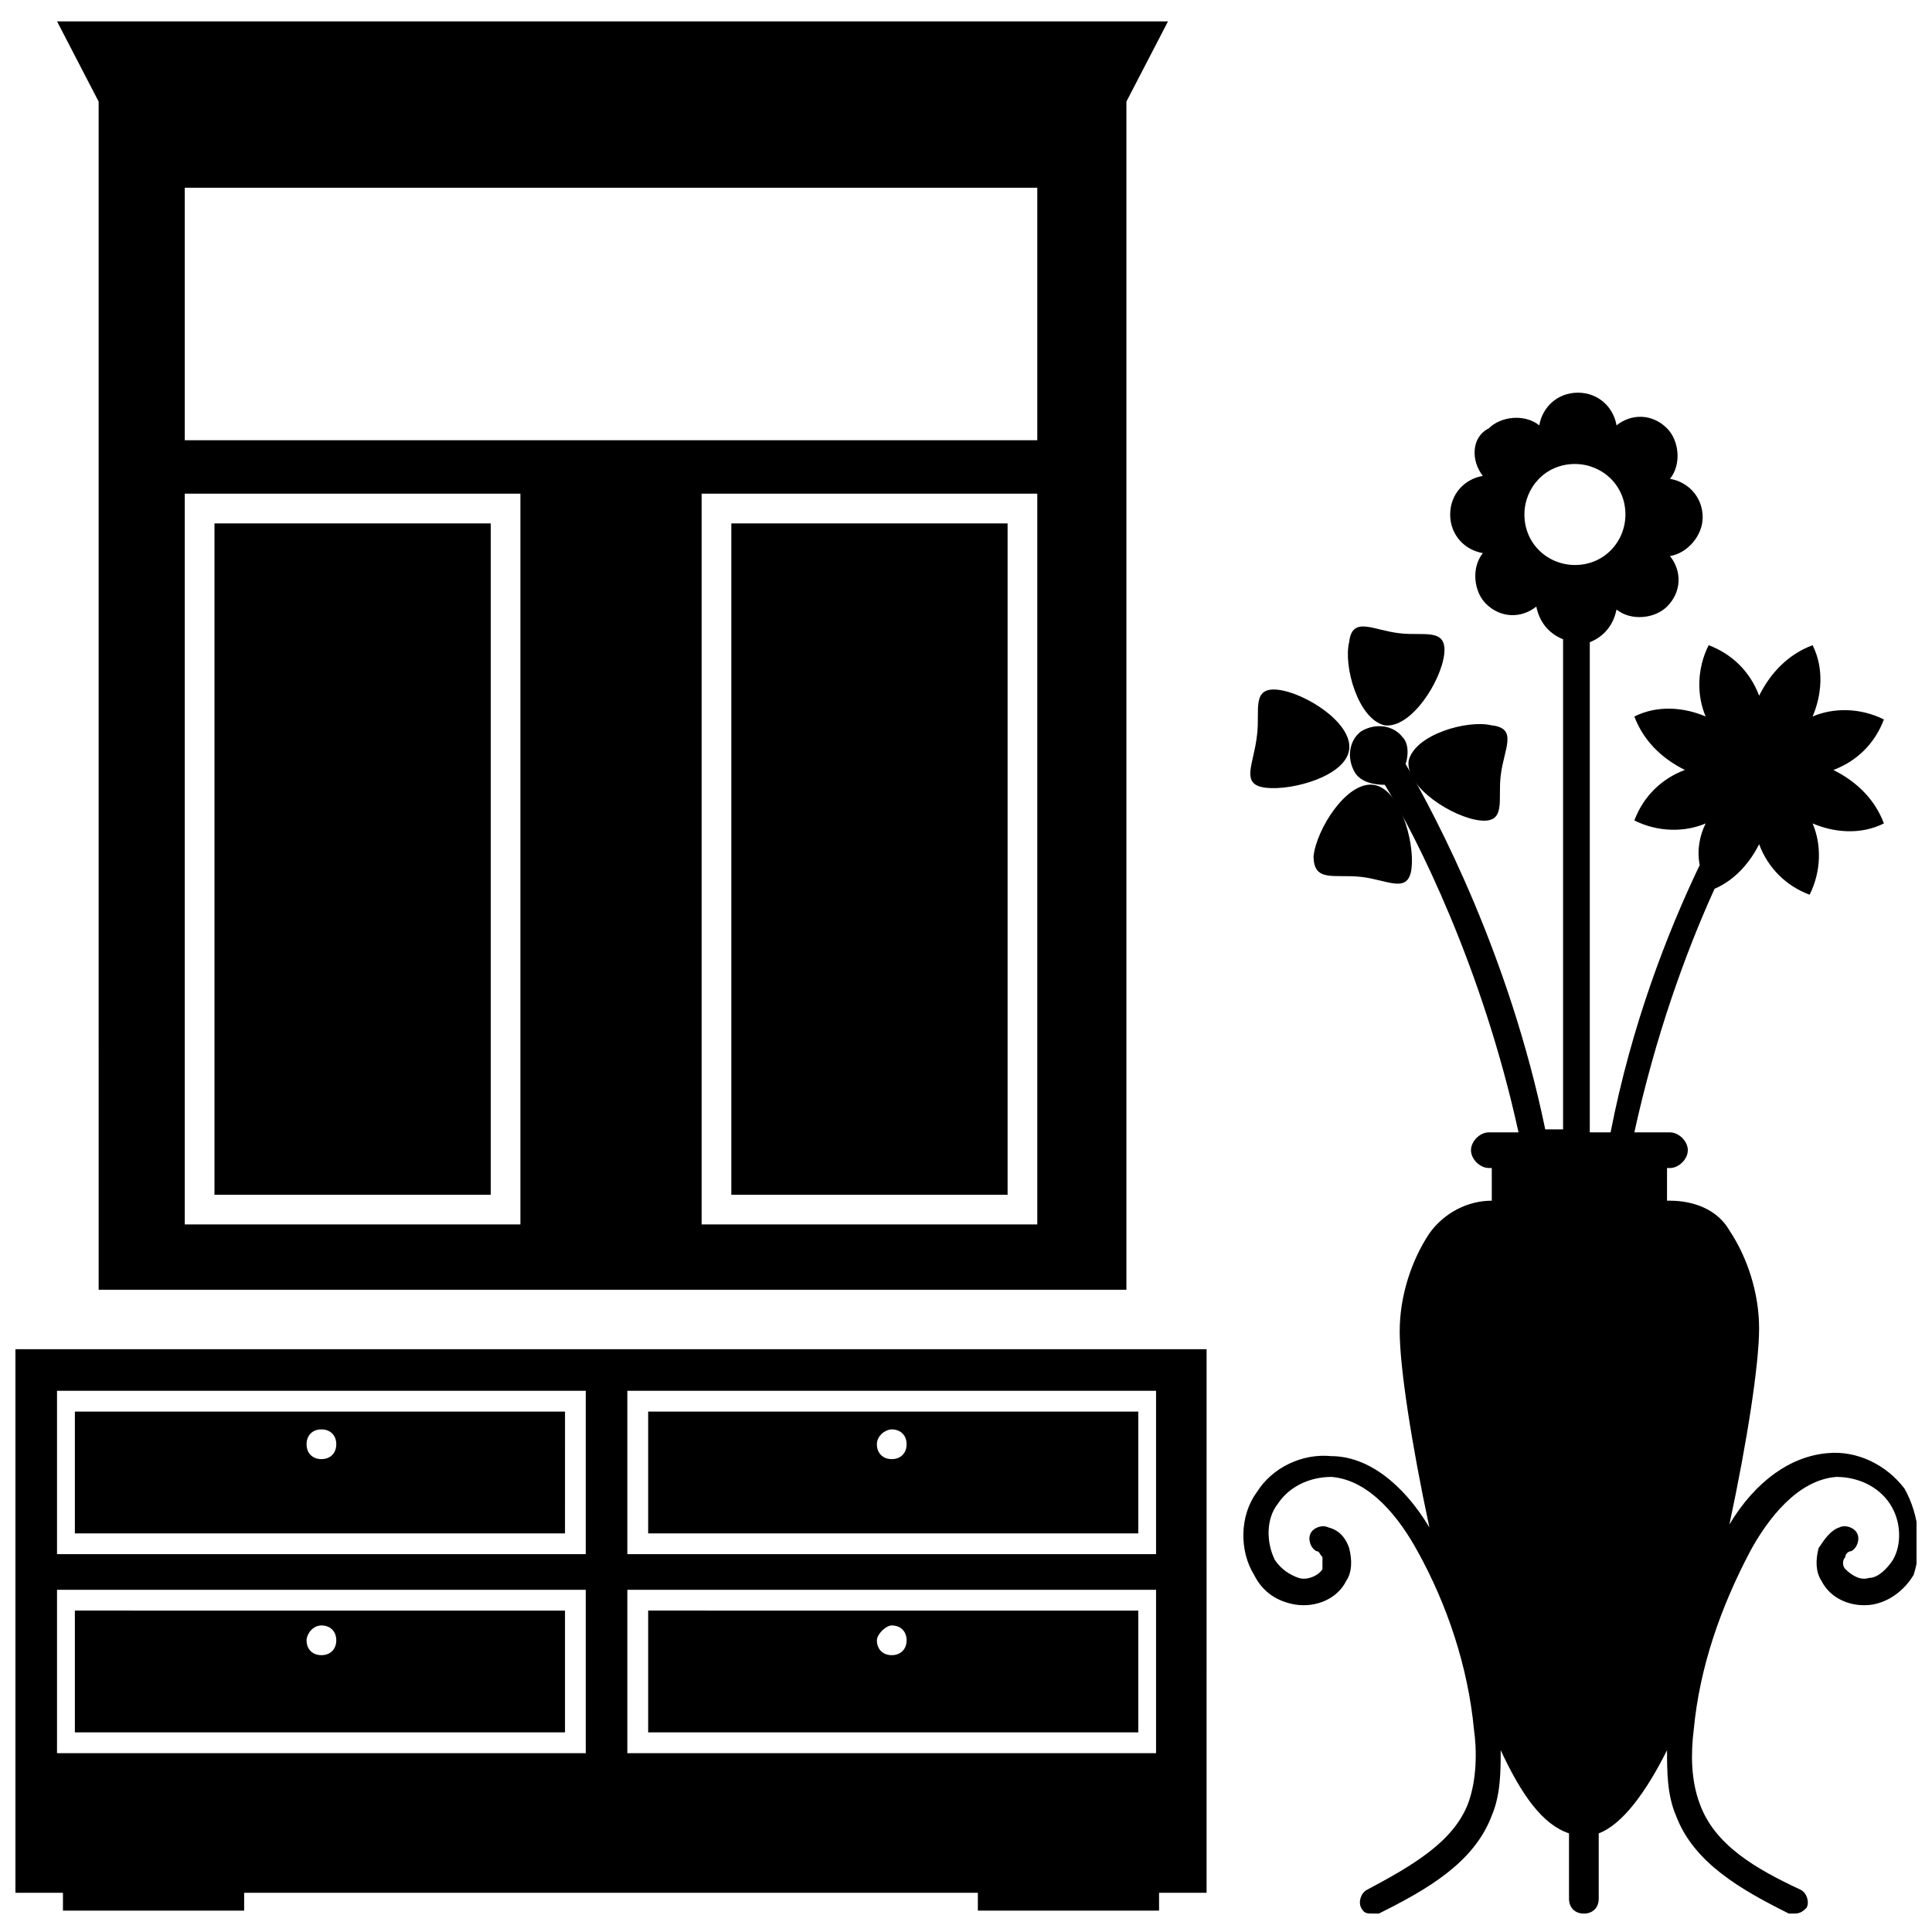 <?xml version="1.0" encoding="UTF-8"?>
<!-- Uploaded to: SVG Repo, www.svgrepo.com, Generator: SVG Repo Mixer Tools -->
<svg width="800px" height="800px" version="1.1" viewBox="144 144 512 512" xmlns="http://www.w3.org/2000/svg">
 <defs>
  <clipPath id="b">
   <path d="m473 248h178.9v403.9h-178.9z"/>
  </clipPath>
  <clipPath id="a">
   <path d="m148.09 501h315.91v150h-315.91z"/>
  </clipPath>
 </defs>
 <path d="m517.29 345.68c-0.789 7.086 11.809 14.957 18.895 15.742 7.086 0.789 4.723-5.512 5.512-11.809 0.789-7.086 4.723-12.594-2.363-13.383-6.301-1.57-20.469 2.367-22.043 9.449z"/>
 <path d="m479.51 352.77c7.086 0.789 21.254-3.148 22.043-10.234 0.789-7.086-11.809-14.957-18.895-15.742-7.086-0.789-4.723 5.512-5.512 11.809-0.789 7.871-4.723 13.383 2.363 14.168z"/>
 <path d="m504.7 376.38c7.086 0.789 12.594 4.723 13.383-2.363 0.789-7.086-3.148-21.254-10.234-22.043-7.086-0.789-14.957 11.809-15.742 18.895 0 7.086 5.512 4.723 12.594 5.512z"/>
 <path d="m510.99 336.23c7.086 0.789 14.957-11.809 15.742-18.895 0.789-7.086-5.512-4.723-11.809-5.512-7.086-0.789-12.594-4.723-13.383 2.363-1.57 6.301 2.367 20.469 9.449 22.043z"/>
 <g clip-path="url(#b)">
  <path d="m648.75 538.55c-4.723-6.297-12.594-10.234-20.465-9.445-9.445 0.789-18.895 7.086-25.977 18.895 4.723-22.043 7.871-42.508 7.871-51.957 0-9.445-3.148-18.895-7.871-25.977-3.148-5.512-9.445-7.871-15.742-7.871h-0.789v-8.66h0.789c2.363 0 4.723-2.363 4.723-4.723 0-2.363-2.363-4.723-4.723-4.723h-9.445c5.512-25.191 13.383-47.23 21.254-64.551 5.512-2.363 9.445-7.086 11.809-11.809 2.363 6.297 7.086 11.02 13.383 13.383 3.148-6.297 3.148-13.383 0.789-18.895 5.512 2.363 12.594 3.148 18.895 0-2.363-6.297-7.086-11.02-13.383-14.168 6.297-2.363 11.02-7.086 13.383-13.383-6.297-3.148-13.383-3.148-18.895-0.789 2.363-5.512 3.148-12.594 0-18.895-6.297 2.363-11.02 7.086-14.168 13.383-2.363-6.297-7.086-11.02-13.383-13.383-3.148 6.297-3.148 13.383-0.789 18.895-5.512-2.363-12.594-3.148-18.895 0 2.363 6.297 7.086 11.02 13.383 14.168-6.297 2.363-11.02 7.086-13.383 13.383 6.297 3.148 13.383 3.148 18.895 0.789-1.574 3.148-2.363 7.086-1.574 11.02-8.66 18.105-18.105 42.508-23.617 70.848h-5.516v-129.89c3.938-1.574 6.297-4.723 7.086-8.66 3.938 3.148 10.234 2.363 13.383-0.789 3.938-3.938 3.938-9.445 0.789-13.383 4.723-0.789 8.66-5.512 8.66-10.234 0-5.512-3.938-9.445-8.66-10.234 3.148-3.938 2.363-10.234-0.789-13.383-3.938-3.938-9.445-3.938-13.383-0.789-0.789-4.723-4.723-8.66-10.234-8.66-5.512 0-9.445 3.938-10.234 8.66-3.938-3.148-10.234-2.363-13.383 0.789-4.723 2.363-4.723 8.664-1.574 12.598-4.723 0.789-8.66 4.723-8.66 10.234s3.938 9.445 8.66 10.234c-3.148 3.938-2.363 10.234 0.789 13.383 3.938 3.938 9.445 3.938 13.383 0.789 0.789 3.938 3.148 7.086 7.086 8.66v129.89h-4.723c-9.445-45.656-28.34-81.867-37-96.824 0.789-2.363 0.789-5.512-0.789-7.086-2.363-3.148-7.086-3.938-11.02-1.574-3.148 2.363-3.938 7.086-1.574 11.02 1.574 2.363 4.723 3.148 7.871 3.148 8.66 14.168 25.977 48.805 35.426 92.102h-7.871c-2.363 0-4.723 2.363-4.723 4.723 0 2.363 2.363 4.723 4.723 4.723h0.789v8.66c-6.297 0-12.594 3.148-16.531 8.66-4.723 7.086-7.871 16.531-7.871 25.977 0 9.445 3.148 29.914 7.871 51.957-7.086-11.809-16.531-18.895-25.977-18.895-7.871-0.789-15.742 3.148-19.68 9.445-4.723 6.297-4.723 15.742-0.789 22.043 2.363 4.723 6.297 7.086 11.02 7.871 5.512 0.789 11.02-1.574 13.383-6.297 1.574-2.363 1.574-5.512 0.789-8.66-0.789-2.363-2.363-4.723-5.512-5.512-1.574-0.789-3.938 0-4.723 1.574-0.789 1.574 0 3.938 1.574 4.723 0.789 0 0.789 0.789 1.574 1.574v3.148c-0.789 1.574-3.938 3.148-6.297 2.363-2.363-0.789-4.723-2.363-6.297-4.723-2.363-4.723-2.363-11.02 0.789-14.957 3.148-4.723 8.66-7.086 14.168-7.086 10.234 0.789 18.105 11.02 22.828 19.68 7.871 14.168 13.383 30.699 14.957 47.23 0.789 5.512 0.789 13.383-1.574 19.68-3.938 10.234-14.957 16.531-26.766 22.828-1.574 0.789-2.363 3.148-1.574 4.723 0.789 1.574 1.574 1.574 3.148 1.574h1.574c12.594-6.297 25.191-13.383 29.914-25.977 2.363-5.512 2.363-11.809 2.363-17.32 5.512 11.809 11.02 19.68 18.105 22.043v17.32c0 2.363 1.574 3.938 3.938 3.938 2.363 0 3.938-1.574 3.938-3.938v-17.32c6.297-2.363 12.594-11.02 18.105-22.043 0 5.512 0 11.809 2.363 17.32 4.723 12.594 17.32 19.68 29.914 25.977h1.574c1.574 0 2.363-0.789 3.148-1.574 0.789-1.574 0-3.938-1.574-4.723-11.809-5.512-22.828-11.809-26.766-22.828-2.363-6.297-2.363-13.383-1.574-19.68 1.574-16.531 7.086-32.273 14.957-47.23 4.723-8.66 12.594-18.895 22.828-19.68 5.512 0 11.02 2.363 14.168 7.086 3.148 4.723 3.148 11.02 0.789 14.957-1.574 2.363-3.938 4.723-6.297 4.723-2.363 0.789-4.723-0.789-6.297-2.363-0.789-0.789-0.789-2.363 0-3.148 0-0.789 0.789-1.574 1.574-1.574 1.574-0.789 2.363-3.148 1.574-4.723-0.789-1.574-3.148-2.363-4.723-1.574-2.363 0.789-3.938 3.148-5.512 5.512-0.789 3.148-0.789 6.297 0.789 8.66 2.363 4.723 7.871 7.086 13.383 6.297 4.723-0.789 8.66-3.938 11.02-7.871 2.348-7.086 1.562-15.742-2.375-22.828zm-87.379-244.82c-7.086 0-13.383-5.512-13.383-13.383 0-7.086 5.512-13.383 13.383-13.383 7.086 0 13.383 5.512 13.383 13.383 0 7.086-5.512 13.383-13.383 13.383z"/>
 </g>
 <path d="m169.35 485.8h273.16v-314.88l11.02-21.254h-294.41l11.02 21.254 0.004 314.88zm249.54-17.32h-88.953v-193.65h88.953zm-225.93-274.73h225.93v66.914h-225.93zm0 81.082h88.953v193.65h-88.953z"/>
 <path d="m200.84 282.71h73.211v177.91h-73.211z"/>
 <path d="m337.81 282.71h73.211v177.91h-73.211z"/>
 <path d="m315.77 550.36h129.89v-32.277h-129.89zm64.551-27.555c2.363 0 3.938 1.574 3.938 3.938s-1.574 3.938-3.938 3.938c-2.363 0-3.938-1.574-3.938-3.938s2.359-3.938 3.938-3.938z"/>
 <path d="m163.84 603.1h129.89v-32.273l-129.89-0.004zm65.34-28.34c2.363 0 3.938 1.574 3.938 3.938 0 2.363-1.574 3.938-3.938 3.938s-3.938-1.574-3.938-3.938c0-1.578 1.574-3.938 3.938-3.938z"/>
 <g clip-path="url(#a)">
  <path d="m148.09 645.61h12.594v4.723h48.02v-4.723h194.44v4.723h48.02v-4.723h12.594l0.004-144.06h-315.67zm162.16-133.04h140.12v43.297l-140.12-0.004zm0 52.742h140.12v43.297l-140.12-0.004zm-151.14-52.742h140.12v43.297l-140.12-0.004zm0 52.742h140.12v43.297l-140.12-0.004z"/>
 </g>
 <path d="m315.77 603.1h129.89v-32.273l-129.89-0.004zm64.551-28.34c2.363 0 3.938 1.574 3.938 3.938 0 2.363-1.574 3.938-3.938 3.938-2.363 0-3.938-1.574-3.938-3.938 0-1.578 2.359-3.938 3.938-3.938z"/>
 <path d="m163.84 550.36h129.89l0.004-32.277h-129.89zm65.34-27.555c2.363 0 3.938 1.574 3.938 3.938s-1.574 3.938-3.938 3.938-3.938-1.574-3.938-3.938 1.574-3.938 3.938-3.938z"/>
</svg>